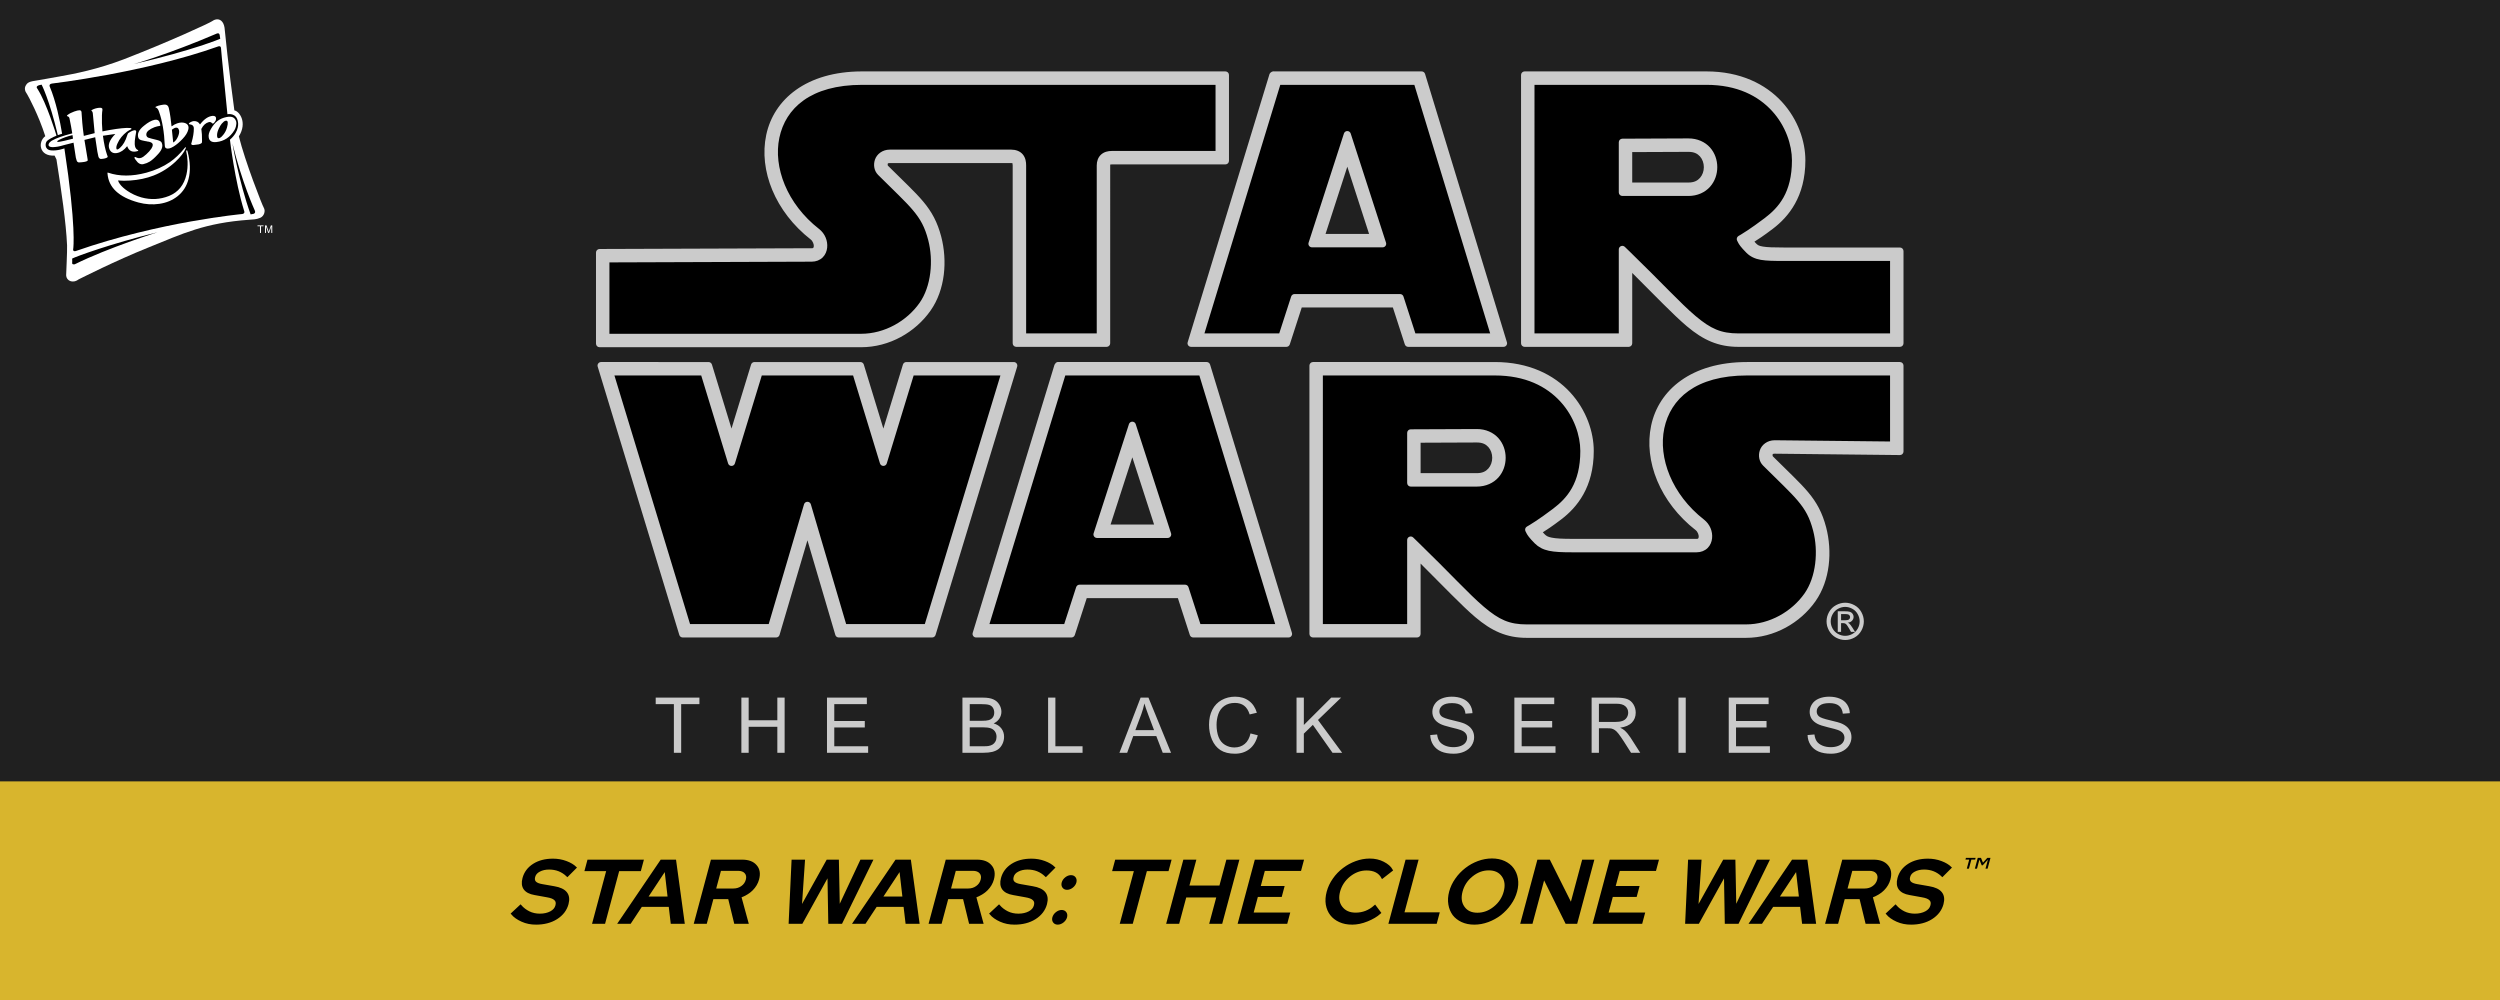 <?xml version="1.0" encoding="UTF-8" standalone="no"?>
<svg
   xmlns:dc="http://purl.org/dc/elements/1.1/"
   xmlns:cc="http://creativecommons.org/ns#"
   xmlns:rdf="http://www.w3.org/1999/02/22-rdf-syntax-ns#"
   xmlns:svg="http://www.w3.org/2000/svg"
   xmlns="http://www.w3.org/2000/svg"
   xmlns:xlink="http://www.w3.org/1999/xlink"
   xmlns:sodipodi="http://sodipodi.sourceforge.net/DTD/sodipodi-0.dtd"
   xmlns:inkscape="http://www.inkscape.org/namespaces/inkscape"
   id="svg1391"
   version="1.1"
   height="400"
   width="1000"
   sodipodi:docname="star-wars-theblackseries-color-tcw.svg"
   inkscape:version="0.92.2 (5c3e80d, 2017-08-06)">
  <sodipodi:namedview
     pagecolor="#ffffff"
     bordercolor="#666666"
     borderopacity="1"
     objecttolerance="10"
     gridtolerance="10"
     guidetolerance="10"
     inkscape:pageopacity="0"
     inkscape:pageshadow="2"
     inkscape:window-width="1920"
     inkscape:window-height="1057"
     id="namedview3207"
     showgrid="false"
     inkscape:zoom="1.0413208"
     inkscape:cx="506.00411"
     inkscape:cy="123.30071"
     inkscape:window-x="-8"
     inkscape:window-y="-8"
     inkscape:window-maximized="1"
     inkscape:current-layer="layer1" />
  <defs
     id="defs1385">
    <pattern
       patternTransform="rotate(45,-32.675,13.534)"
       id="pattern6669"
       xlink:href="#Strips1_1" />
    <pattern
       patternTransform="rotate(45)"
       patternUnits="userSpaceOnUse"
       width="5"
       height="1"
       id="Strips1_1">
      <rect
         style="fill:#000000;stroke:none"
         x="0"
         y="0"
         width="2"
         height="2"
         id="rect5946" />
    </pattern>
  </defs>
  <g
     id="layer1">
    <rect
       y="0"
       x="0"
       height="400"
       width="1000"
       id="Black"
       style="fill:#202020;stroke:none;fill-opacity:1" />
    <g
       id="g3213"
       transform="matrix(1.119,0,0,1.119,36.274,-3.404)">
      <path
         inkscape:connector-curvature="0"
         style="fill:#000000;stroke:none;stroke-width:0.748"
         d="m 275.768,30.969 c -38.403,0 -41.144,36.881 -16.878,55.815 2.926,2.283 2.75,7.396 -1.149,7.396 -6.543,0 -74.711,0.267 -74.711,0.267 v 30.312 h 92.338 c 9.351,0 17.911,-5 22.873,-12.045 4.74,-6.73 5.543,-16.483 3.472,-24.45 -2.569,-9.884 -7.147,-13.008 -18.534,-24.395 -1.335,-1.335 -1.001,-4.941 2.471,-4.941 h 43.398 c 2.27,0 2.937,1.265 2.937,3.238 V 124.626 h 30.046 V 62.166 c 0,-1.869 0.996,-2.76 3.001,-2.76 h 39.462 V 30.969 Z m 147.684,0 -28.574,93.657 h 31.724 l 4.554,-14.071 h 36.075 l 4.554,14.071 h 31.722 L 474.934,30.969 Z m 90.25,0 v 93.657 h 34.936 V 94.864 c 22.28,21.589 26.919,29.762 40.398,29.762 h 56.573 V 93.919 h -40.318 c -7.365,0 -9.745,-0.223 -11.715,-2.192 -1.97,-1.97 -2.404,-2.804 -2.404,-2.804 0,0 3.405,-2.003 8.68,-6.009 5.275,-4.006 10.682,-10.281 10.682,-22.566 0,-12.285 -9.748,-29.378 -32.983,-29.378 z m -64.508,23.859 11.078,34.229 h -22.156 z m 121.917,0.095 c 10.575,-0.044 10.575,15.769 0,15.769 H 548.638 V 55.018 Z m -387.13,79.934 28.489,93.657 h 31.705 l 12.039,-40.833 12.038,40.833 h 31.705 l 28.49,-93.657 h -36.043 l -9.048,29.596 -9.048,-29.596 h -36.19 l -9.048,29.596 -9.048,-29.596 z m 162.624,0 -28.574,93.657 h 31.724 l 4.554,-14.071 h 36.075 l 4.554,14.071 h 31.722 l -28.574,-93.657 z m 91.452,0 v 93.657 h 34.936 v -29.762 c 22.28,21.589 26.919,29.928 40.398,29.897 h 78.303 c 9.351,0 17.911,-5.001 22.873,-12.046 4.74,-6.73 5.544,-16.483 3.473,-24.451 -2.569,-9.884 -7.149,-13.008 -18.535,-24.395 -1.335,-1.335 -1.001,-4.941 2.471,-4.941 l 43.634,0.478 v -28.436 h -53.516 c -38.403,0 -41.144,36.88 -16.878,55.815 2.926,2.283 2.75,7.396 -1.149,7.396 h -44.42 c -7.365,0 -9.745,-0.484 -11.715,-2.454 -1.97,-1.97 -2.404,-2.804 -2.404,-2.804 0,0 3.405,-2.003 8.68,-6.009 5.275,-4.006 10.682,-10.281 10.682,-22.566 0,-12.285 -9.748,-29.378 -32.983,-29.378 z m -65.71,23.859 11.078,34.229 h -22.156 z m 123.119,0.095 c 10.575,-0.044 10.575,15.769 0,15.769 H 472.992 V 158.906 Z"
         id="SW-BG" />
      <path
         inkscape:connector-curvature="0"
         style="fill:#cbcbcb;stroke:none;stroke-width:0.748"
         d="m 275.766,28.567 c -19.98,0 -31.602,10.031 -34.285,22.71 -2.68,12.662 3.168,27.439 15.931,37.398 0.731,0.57 1.143,1.781 1.076,2.412 -0.036,0.342 -0.148,0.496 -0.204,0.552 -0.102,0.102 -0.054,0.138 -0.541,0.138 l -75.851,0.271 c -0.701,0.004 -1.266,0.574 -1.264,1.275 v 32.568 c 0.001,0.701 0.569,1.268 1.27,1.27 h 93.471 c 10.205,0 19.433,-5.396 24.835,-13.066 5.29,-7.511 6.064,-17.866 3.836,-26.436 -1.358,-5.224 -3.389,-8.933 -6.447,-12.575 -3.053,-3.636 -7.056,-7.26 -12.713,-12.917 0.21,0.21 0.049,0.061 0.017,-0.105 -0.033,-0.166 -0.017,-0.362 0,-0.414 0.07,-0.212 0.082,-0.206 0.094,-0.215 0.012,-0.009 0.154,-0.105 0.662,-0.105 h 43.393 c 0.311,0 0.403,0.032 0.453,0.044 -0.073,-0.081 0.083,0.151 0.083,0.795 v 63.591 c 0.002,0.703 0.572,1.271 1.275,1.27 h 32.303 c 0.703,0.001 1.274,-0.567 1.275,-1.27 V 62.168 c 0,-0.546 0.003,-0.342 -0.033,-0.309 -0.115,0.105 -0.02,-0.05 0.629,-0.05 h 40.595 c 0.703,-0.001 1.271,-0.572 1.27,-1.275 V 29.837 c -0.001,-0.701 -0.569,-1.268 -1.27,-1.27 z m 147.479,0 c -0.311,0 -0.474,-0.086 -1.005,0.116 -0.265,0.101 -0.592,0.38 -0.729,0.602 -0.137,0.222 -0.158,0.343 -0.182,0.414 -0.003,0.011 -0.008,0.022 -0.011,0.033 l -29.185,95.652 c -0.251,0.819 0.363,1.648 1.22,1.645 h 34.07 c 0.552,-7.4e-4 1.04,-0.358 1.209,-0.883 l 4.272,-13.187 h 32.579 l 4.267,13.187 c 0.169,0.525 0.657,0.882 1.209,0.883 h 34.075 c 0.855,-7.4e-4 1.465,-0.828 1.214,-1.645 L 476.988,29.467 c -0.164,-0.536 -0.659,-0.901 -1.22,-0.9 z m 89.326,0 c -0.701,0.001 -1.268,0.569 -1.27,1.27 v 1.132 94.79 c 10e-4,0.701 0.569,1.268 1.27,1.27 h 37.2 c 0.701,-0.002 1.268,-0.569 1.27,-1.27 v -25.155 c 8.228,8.164 14.642,14.941 19.547,19.072 5.863,4.939 11.21,7.353 18.448,7.353 h 57.707 c 0.701,-0.002 1.268,-0.569 1.27,-1.27 V 92.788 c -10e-4,-0.701 -0.569,-1.268 -1.27,-1.27 h -41.45 c -3.656,0 -6.035,-0.079 -7.474,-0.326 -1.477,-0.253 -1.838,-0.458 -2.545,-1.165 -0.288,-0.288 -0.353,-0.391 -0.546,-0.602 1.341,-0.853 3.081,-1.941 6.58,-4.598 5.62,-4.268 11.631,-11.482 11.631,-24.481 0,-6.775 -2.637,-14.639 -8.413,-20.921 -5.781,-6.287 -14.762,-10.858 -26.971,-10.858 z m -236.805,4.802 h 126.327 v 23.631 h -37.062 c -1.359,0 -2.778,0.312 -3.87,1.308 -1.113,1.017 -1.535,2.472 -1.535,3.859 V 122.226 H 334.389 V 62.168 c 0,-1.242 -0.188,-2.671 -1.143,-3.864 -0.999,-1.248 -2.583,-1.777 -4.201,-1.777 h -43.393 c -2.638,-3e-6 -4.664,1.618 -5.321,3.621 -0.609,1.856 -0.29,3.983 1.148,5.421 5.729,5.729 9.71,9.367 12.431,12.608 2.727,3.247 4.262,6.021 5.476,10.692 1.911,7.352 1.07,16.529 -3.108,22.461 -4.52,6.417 -12.418,11.029 -20.91,11.029 H 185.43 V 96.839 c 4.059,-0.016 66.042,-0.259 72.313,-0.259 1.522,0 2.928,-0.54 3.925,-1.529 0.977,-0.97 1.465,-2.231 1.595,-3.461 C 263.52,89.161 262.52,86.566 260.37,84.888 248.869,75.914 243.955,62.78 246.178,52.276 248.405,41.754 257.324,33.37 275.766,33.37 Z m 149.467,0 h 47.925 l 27.104,88.856 h -26.728 l -4.267,-13.193 c -0.171,-0.525 -0.662,-0.88 -1.214,-0.878 H 430.333 c -0.55,1.6e-4 -1.038,0.354 -1.209,0.878 l -4.267,13.193 h -26.734 z m 90.871,0 h 61.449 c 11.031,0 18.525,3.969 23.433,9.307 4.903,5.332 7.148,12.166 7.148,17.67 0,11.59 -4.782,16.892 -9.737,20.656 -5.185,3.938 -8.44,5.851 -8.44,5.851 l -0.927,0.541 c -0.584,0.342 -0.798,1.083 -0.486,1.684 l 0.497,0.955 c 0.006,0.007 0.011,0.015 0.017,0.022 0,0 0.245,0.447 0.684,1.01 0.428,0.548 1.094,1.315 2.136,2.357 1.319,1.319 3.026,2.146 5.128,2.506 2.07,0.355 4.581,0.392 8.286,0.392 h 37.917 v 25.906 h -54.174 c -6.268,0 -9.939,-1.662 -15.351,-6.221 -5.402,-4.55 -12.183,-12.022 -23.372,-22.864 0,-0.002 0,-0.004 0,-0.006 L 548.391,91.28 c -0.806,-0.774 -2.147,-0.207 -2.153,0.911 v 30.035 h -30.134 z m -66.964,16.516 c -0.53,0.023 -0.99,0.373 -1.154,0.878 l -12.635,39.032 c -0.264,0.82 0.347,1.66 1.209,1.662 h 25.265 c 0.862,-0.002 1.473,-0.841 1.209,-1.662 l -12.63,-39.032 c -0.176,-0.543 -0.693,-0.902 -1.264,-0.878 z m 121.96,2.633 -23.598,0.099 c -0.701,0.004 -1.266,0.574 -1.264,1.275 v 17.929 c 0.002,0.701 0.569,1.268 1.27,1.27 h 23.604 c 3.254,0 5.966,-1.286 7.739,-3.273 1.761,-1.974 2.594,-4.519 2.594,-7.027 0,-2.508 -0.831,-5.058 -2.594,-7.027 -1.776,-1.983 -4.496,-3.259 -7.75,-3.246 z m 0.023,4.808 c 2.059,-0.009 3.254,0.65 4.146,1.645 0.875,0.977 1.375,2.385 1.375,3.82 0,1.435 -0.497,2.847 -1.375,3.831 -0.894,1.002 -2.097,1.667 -4.157,1.667 H 551.04 V 57.41 Z m -121.927,5.299 7.778,24.029 h -15.556 z M 182.455,132.455 c -0.854,-0.001 -1.467,0.822 -1.22,1.639 l 0.447,1.463 28.732,94.459 c 0.163,0.534 0.656,0.899 1.214,0.9 h 33.391 c 0.564,1.5e-4 1.06,-0.37 1.22,-0.911 l 9.975,-33.827 9.969,33.827 c 0.16,0.54 0.656,0.911 1.22,0.911 h 33.391 c 0.558,-7.5e-4 1.051,-0.366 1.214,-0.9 l 29.179,-95.922 c 0.246,-0.815 -0.363,-1.637 -1.214,-1.639 h -38.409 c -0.558,7.5e-4 -1.051,0.366 -1.214,0.9 l -6.994,22.886 -6.994,-22.886 c -0.164,-0.536 -0.659,-0.901 -1.22,-0.9 h -37.862 c -0.558,7.5e-4 -1.051,0.366 -1.214,0.9 l -6.999,22.881 -6.994,-22.881 c -0.163,-0.534 -0.656,-0.899 -1.214,-0.9 z m 163.526,0 c -0.121,0 -0.452,-0.113 -0.977,0.293 -0.159,0.123 -0.086,0.149 -0.16,0.254 -0.168,0.152 -0.291,0.347 -0.359,0.563 l -0.006,0.022 -29.19,95.685 c -0.251,0.817 0.36,1.644 1.214,1.645 h 34.075 c 0.55,-1.9e-4 1.038,-0.354 1.209,-0.878 l 4.267,-13.193 h 32.579 l 4.273,13.193 c 0.171,0.523 0.658,0.877 1.209,0.878 h 34.07 c 0.855,-7.5e-4 1.465,-0.828 1.214,-1.645 l -29.262,-95.917 c -0.163,-0.534 -0.656,-0.899 -1.214,-0.9 z m 90.943,0 c -0.701,0.001 -1.268,0.569 -1.27,1.27 v 1.132 94.79 c 0.001,0.701 0.569,1.268 1.27,1.27 h 37.2 c 0.701,-10e-4 1.268,-0.569 1.27,-1.27 V 204.502 c 8.225,8.17 14.64,14.977 19.541,19.138 5.858,4.973 11.209,7.423 18.454,7.408 h 78.302 c 10.205,0 19.439,-5.391 24.84,-13.06 5.29,-7.511 6.058,-17.872 3.831,-26.441 -1.358,-5.224 -3.388,-8.933 -6.447,-12.575 -3.054,-3.636 -7.056,-7.255 -12.713,-12.911 0.21,0.21 0.049,0.056 0.017,-0.11 -0.033,-0.166 -0.017,-0.362 0,-0.414 0.07,-0.212 0.087,-0.206 0.1,-0.215 0.011,-0.009 0.158,-0.102 0.646,-0.105 l 44.762,0.491 c 0.707,0.008 1.285,-0.562 1.286,-1.27 v -30.714 c -10e-4,-0.701 -0.569,-1.268 -1.27,-1.27 h -54.649 c -19.98,0 -31.607,10.031 -34.291,22.71 -2.68,12.662 3.173,27.445 15.936,37.404 0.731,0.57 1.138,1.776 1.071,2.407 -0.036,0.342 -0.143,0.496 -0.199,0.552 -0.102,0.102 -0.059,0.138 -0.546,0.138 h -44.42 c -3.628,0 -5.967,-0.139 -7.391,-0.436 -1.459,-0.304 -1.883,-0.575 -2.622,-1.314 -0.288,-0.288 -0.353,-0.391 -0.546,-0.602 1.341,-0.853 3.078,-1.942 6.574,-4.598 5.62,-4.268 11.631,-11.482 11.631,-24.481 0,-6.775 -2.637,-14.639 -8.413,-20.921 -5.781,-6.287 -14.762,-10.858 -26.971,-10.858 z m -249.705,4.802 h 31.023 l 9.61,31.437 c 0.365,1.204 2.069,1.204 2.434,0 l 9.61,-31.437 h 32.635 l 9.61,31.437 c 0.371,1.192 2.058,1.192 2.429,0 l 9.61,-31.437 h 31.023 l -27.026,88.856 h -28.13 l -12.613,-42.791 c -0.359,-1.216 -2.081,-1.216 -2.44,0 l -12.619,42.791 h -28.125 z m 161.164,0 h 47.925 l 27.109,88.856 h -26.734 l -4.267,-13.193 c -0.171,-0.523 -0.658,-0.878 -1.209,-0.878 h -37.719 c -0.552,-0.002 -1.043,0.352 -1.214,0.878 l -4.267,13.193 h -26.728 z m 92.075,0 h 61.449 c 11.031,0 18.525,3.969 23.433,9.307 4.903,5.332 7.148,12.166 7.148,17.67 0,11.59 -4.776,16.892 -9.732,20.656 -5.185,3.938 -8.446,5.851 -8.446,5.851 l -0.927,0.541 c -0.584,0.342 -0.798,1.083 -0.486,1.684 l 0.497,0.955 c 0.006,0.007 0.011,0.015 0.017,0.022 0,0 0.245,0.447 0.684,1.01 0.428,0.548 1.094,1.315 2.136,2.357 1.278,1.278 2.932,2.181 5.045,2.622 2.085,0.435 4.635,0.541 8.368,0.541 h 44.42 c 1.522,0 2.934,-0.546 3.93,-1.535 0.977,-0.97 1.465,-2.231 1.595,-3.461 0.257,-2.429 -0.748,-5.024 -2.898,-6.701 -11.501,-8.974 -16.41,-22.109 -14.187,-32.613 2.227,-10.522 11.146,-18.906 29.588,-18.906 h 51.116 v 23.604 l -41.213,-0.447 c -0.006,-4e-5 -0.011,-4e-5 -0.017,0 h -0.006 c -2.638,0 -4.664,1.618 -5.321,3.621 -0.609,1.856 -0.284,3.983 1.154,5.421 5.729,5.729 9.709,9.367 12.431,12.608 2.728,3.247 4.262,6.021 5.476,10.692 1.911,7.352 1.065,16.528 -3.113,22.461 -4.52,6.417 -12.418,11.029 -20.91,11.029 H 513.388 c -0.002,0 -0.003,0 -0.006,0 -6.258,0.015 -9.92,-1.673 -15.335,-6.271 -5.405,-4.589 -12.192,-12.103 -23.383,-22.947 l -1.921,-1.86 c -0.808,-0.776 -2.152,-0.204 -2.153,0.916 v 30.029 h -30.134 z m -68.167,16.516 c -0.53,0.024 -0.99,0.373 -1.154,0.878 l -1.076,3.329 -11.553,35.704 c -0.264,0.82 0.347,1.66 1.209,1.662 h 25.265 c 0.862,-0.001 1.473,-0.841 1.209,-1.662 l -12.635,-39.032 c -0.176,-0.543 -0.693,-0.902 -1.264,-0.878 z m 123.164,2.633 -23.598,0.099 c -0.701,0.004 -1.266,0.574 -1.264,1.275 v 17.929 c 10e-4,0.701 0.569,1.268 1.27,1.27 h 23.604 c 3.254,0 5.972,-1.281 7.745,-3.268 1.761,-1.974 2.589,-4.524 2.589,-7.033 0,-2.508 -0.831,-5.058 -2.594,-7.027 -1.775,-1.983 -4.496,-3.259 -7.75,-3.246 z m 0.023,4.808 c 2.059,-0.009 3.254,0.65 4.146,1.645 0.875,0.977 1.375,2.385 1.375,3.82 0,1.435 -0.497,2.847 -1.375,3.831 -0.894,1.002 -2.097,1.667 -4.157,1.667 h -20.071 v -10.88 z m -123.13,5.299 7.778,24.029 h -15.556 z"
         id="SW-Stroke" />
      <path
         inkscape:connector-curvature="0"
         id="Registred"
         style="fill:#cbcbcb;stroke:none;stroke-width:0.748"
         d="m 627.176,218.495 c 1.118,0 2.21,0.288 3.276,0.865 1.066,0.571 1.896,1.392 2.49,2.464 0.595,1.065 0.892,2.178 0.892,3.338 0,1.148 -0.294,2.252 -0.883,3.311 -0.583,1.06 -1.404,1.884 -2.464,2.472 -1.054,0.583 -2.157,0.874 -3.311,0.874 -1.154,0 -2.261,-0.291 -3.32,-0.874 -1.054,-0.589 -1.875,-1.413 -2.464,-2.472 -0.589,-1.06 -0.883,-2.163 -0.883,-3.311 0,-1.16 0.297,-2.272 0.892,-3.338 0.6,-1.071 1.433,-1.893 2.499,-2.464 1.066,-0.577 2.157,-0.865 3.276,-0.865 z m -3.1e-4,1.488 c -0.871,0 -1.721,0.225 -2.548,0.674 -0.822,0.444 -1.466,1.082 -1.932,1.915 -0.466,0.827 -0.699,1.69 -0.699,2.589 0,0.893 0.228,1.751 0.682,2.573 0.46,0.816 1.101,1.455 1.923,1.915 0.822,0.455 1.68,0.682 2.573,0.682 0.893,0 1.751,-0.227 2.573,-0.682 0.822,-0.46 1.46,-1.099 1.915,-1.915 0.455,-0.822 0.682,-1.68 0.682,-2.573 0,-0.899 -0.233,-1.762 -0.699,-2.589 -0.46,-0.833 -1.104,-1.471 -1.932,-1.915 -0.827,-0.449 -1.674,-0.674 -2.54,-0.674 z m -2.664,8.917 v -7.347 h 2.525 c 0.863,0 1.487,0.069 1.873,0.208 0.386,0.133 0.694,0.368 0.923,0.706 0.229,0.338 0.344,0.697 0.344,1.077 0,0.537 -0.193,1.004 -0.579,1.403 -0.38,0.398 -0.887,0.621 -1.52,0.67 0.259,0.109 0.467,0.238 0.624,0.389 0.296,0.29 0.657,0.775 1.086,1.457 l 0.896,1.439 h -1.448 l -0.651,-1.158 c -0.513,-0.911 -0.926,-1.481 -1.24,-1.71 -0.217,-0.169 -0.534,-0.253 -0.95,-0.253 h -0.697 v 3.122 z m 1.185,-4.135 h 1.439 c 0.688,0 1.155,-0.103 1.403,-0.308 0.253,-0.205 0.38,-0.477 0.38,-0.814 0,-0.217 -0.06,-0.41 -0.181,-0.579 -0.121,-0.175 -0.29,-0.305 -0.507,-0.389 -0.211,-0.084 -0.606,-0.127 -1.185,-0.127 h -1.348 z" />
      <path
         inkscape:connector-curvature="0"
         style="fill:#cbcbcb;stroke:none;stroke-width:0.748"
         d="m 409.073,252.079 c -1.739,0 -3.335,0.398 -4.787,1.196 -1.443,0.789 -2.56,1.95 -3.349,3.483 -0.78,1.524 -1.17,3.313 -1.17,5.366 0,1.883 0.345,3.645 1.035,5.285 0.699,1.641 1.712,2.897 3.039,3.766 1.336,0.861 3.067,1.291 5.192,1.291 2.053,0 3.787,-0.562 5.204,-1.682 1.425,-1.13 2.412,-2.766 2.959,-4.909 l -2.608,-0.659 c -0.359,1.659 -1.045,2.909 -2.058,3.752 -1.013,0.843 -2.251,1.265 -3.712,1.265 -1.201,0 -2.318,-0.309 -3.349,-0.927 -1.031,-0.619 -1.792,-1.552 -2.286,-2.798 -0.484,-1.255 -0.726,-2.721 -0.726,-4.397 0,-1.3 0.205,-2.559 0.618,-3.778 0.412,-1.228 1.125,-2.206 2.138,-2.933 1.022,-0.726 2.291,-1.089 3.806,-1.089 1.318,0 2.412,0.328 3.282,0.983 0.87,0.654 1.533,1.698 1.991,3.133 l 2.569,-0.605 c -0.529,-1.82 -1.467,-3.233 -2.811,-4.237 -1.345,-1.004 -3.003,-1.506 -4.976,-1.506 z m 77.461,0 c -1.327,0 -2.533,0.224 -3.618,0.672 -1.085,0.448 -1.909,1.108 -2.474,1.977 -0.565,0.861 -0.847,1.788 -0.847,2.784 0,0.905 0.228,1.726 0.685,2.461 0.466,0.726 1.17,1.335 2.112,1.828 0.726,0.386 1.995,0.799 3.806,1.238 1.811,0.43 2.98,0.747 3.509,0.954 0.825,0.314 1.417,0.704 1.776,1.17 0.359,0.457 0.537,0.995 0.537,1.614 0,0.61 -0.187,1.176 -0.564,1.696 -0.368,0.511 -0.933,0.913 -1.696,1.209 -0.762,0.296 -1.641,0.444 -2.636,0.444 -1.121,0 -2.128,-0.193 -3.025,-0.578 -0.897,-0.394 -1.56,-0.904 -1.991,-1.532 -0.421,-0.637 -0.691,-1.448 -0.808,-2.435 l -2.461,0.215 c 0.036,1.318 0.395,2.501 1.076,3.55 0.69,1.04 1.636,1.82 2.838,2.34 1.21,0.52 2.707,0.781 4.491,0.781 1.408,0 2.672,-0.256 3.793,-0.767 1.13,-0.52 1.995,-1.242 2.595,-2.166 0.601,-0.932 0.901,-1.923 0.901,-2.972 0,-1.058 -0.272,-1.99 -0.819,-2.797 -0.547,-0.816 -1.395,-1.488 -2.543,-2.017 -0.789,-0.359 -2.246,-0.776 -4.371,-1.252 -2.116,-0.484 -3.424,-0.955 -3.926,-1.412 -0.511,-0.457 -0.767,-1.04 -0.767,-1.748 0,-0.816 0.358,-1.51 1.075,-2.084 0.726,-0.583 1.879,-0.875 3.457,-0.875 1.515,0 2.658,0.319 3.429,0.955 0.78,0.637 1.237,1.578 1.371,2.824 l 2.502,-0.188 c -0.045,-1.157 -0.368,-2.192 -0.968,-3.106 -0.601,-0.914 -1.461,-1.605 -2.582,-2.071 -1.112,-0.475 -2.399,-0.713 -3.86,-0.713 z m 134.878,0 c -1.327,0 -2.533,0.224 -3.617,0.672 -1.085,0.448 -1.909,1.108 -2.474,1.977 -0.565,0.861 -0.847,1.788 -0.847,2.784 0,0.905 0.228,1.726 0.685,2.461 0.466,0.726 1.17,1.335 2.112,1.828 0.726,0.386 1.995,0.799 3.806,1.238 1.811,0.43 2.98,0.747 3.509,0.954 0.825,0.314 1.417,0.704 1.776,1.17 0.359,0.457 0.537,0.995 0.537,1.614 2e-5,0.61 -0.189,1.176 -0.565,1.696 -0.368,0.511 -0.932,0.913 -1.694,1.209 -0.762,0.296 -1.641,0.444 -2.636,0.444 -1.121,0 -2.129,-0.193 -3.026,-0.578 -0.897,-0.394 -1.559,-0.904 -1.989,-1.532 -0.421,-0.637 -0.691,-1.448 -0.808,-2.435 l -2.461,0.215 c 0.036,1.318 0.395,2.501 1.076,3.55 0.69,1.04 1.636,1.82 2.838,2.34 1.21,0.52 2.707,0.781 4.491,0.781 1.408,0 2.672,-0.256 3.793,-0.767 1.13,-0.52 1.994,-1.242 2.595,-2.166 0.601,-0.932 0.901,-1.923 0.901,-2.972 0,-1.058 -0.274,-1.99 -0.821,-2.797 -0.547,-0.816 -1.394,-1.488 -2.541,-2.017 -0.789,-0.359 -2.246,-0.776 -4.371,-1.252 -2.116,-0.484 -3.425,-0.955 -3.927,-1.412 -0.511,-0.457 -0.765,-1.04 -0.765,-1.748 0,-0.816 0.358,-1.51 1.075,-2.084 0.726,-0.583 1.879,-0.875 3.457,-0.875 1.515,0 2.658,0.319 3.429,0.955 0.78,0.637 1.237,1.578 1.371,2.824 l 2.502,-0.188 c -0.045,-1.157 -0.368,-2.192 -0.968,-3.106 -0.601,-0.914 -1.461,-1.605 -2.582,-2.071 -1.112,-0.475 -2.399,-0.713 -3.86,-0.713 z m -419.437,0.336 v 2.326 h 6.496 v 17.388 h 2.608 v -17.388 h 6.522 v -2.326 z m 30.621,0 v 19.714 h 2.608 v -9.293 h 10.248 v 9.293 h 2.608 v -19.714 h -2.608 v 8.095 h -10.248 v -8.095 z m 30.605,0 v 19.714 h 14.711 v -2.326 h -12.103 v -6.711 h 10.906 v -2.312 h -10.906 v -6.039 h 11.645 v -2.326 z m 48.416,0 v 19.714 h 7.518 c 1.255,0 2.313,-0.108 3.174,-0.323 0.87,-0.224 1.591,-0.551 2.164,-0.981 0.574,-0.43 1.054,-1.04 1.44,-1.828 0.394,-0.798 0.591,-1.659 0.591,-2.582 0,-1.148 -0.323,-2.142 -0.968,-2.985 -0.637,-0.843 -1.552,-1.439 -2.744,-1.789 0.923,-0.457 1.614,-1.058 2.071,-1.802 0.457,-0.744 0.686,-1.538 0.686,-2.381 0,-0.905 -0.26,-1.77 -0.78,-2.595 -0.511,-0.834 -1.224,-1.449 -2.138,-1.843 -0.905,-0.403 -2.111,-0.605 -3.617,-0.605 z m 30.621,0 v 19.714 h 12.319 v -2.326 h -9.71 v -17.388 z m 33.069,0 -7.572,19.714 h 2.77 l 2.166,-5.97 h 8.244 l 2.299,5.97 h 2.972 l -8.069,-19.714 z m 55.737,0 v 19.714 h 2.61 v -6.83 l 3.228,-3.147 7.019,9.978 h 3.444 l -8.634,-11.726 8.27,-7.989 h -3.537 l -9.789,9.776 v -9.776 z m 77.866,0 v 19.714 h 14.711 v -2.326 h -12.103 v -6.711 h 10.906 v -2.312 h -10.906 v -6.039 h 11.645 v -2.326 z m 27.615,0 v 19.714 h 2.61 v -8.754 h 3.025 c 0.672,0 1.157,0.031 1.453,0.093 0.403,0.099 0.797,0.273 1.183,0.524 0.394,0.251 0.839,0.691 1.332,1.319 0.493,0.628 1.12,1.533 1.882,2.716 l 2.608,4.101 h 3.282 l -3.429,-5.366 c -0.681,-1.049 -1.402,-1.922 -2.164,-2.621 -0.359,-0.323 -0.884,-0.651 -1.574,-0.983 1.892,-0.26 3.29,-0.869 4.196,-1.828 0.905,-0.959 1.358,-2.139 1.358,-3.537 0,-1.085 -0.272,-2.075 -0.819,-2.972 -0.547,-0.897 -1.278,-1.52 -2.192,-1.869 -0.914,-0.359 -2.25,-0.537 -4.007,-0.537 z m 31.036,0 v 19.714 h 2.608 v -19.714 z m 17.976,0 v 19.714 h 14.712 v -2.326 h -12.104 v -6.711 h 10.906 v -2.312 h -10.906 v -6.039 h 11.647 v -2.326 z m -208.887,2.071 c 0.305,1.067 0.772,2.429 1.399,4.088 l 2.058,5.461 h -6.683 l 2.164,-5.783 c 0.457,-1.246 0.811,-2.501 1.062,-3.765 z m 162.484,0.108 h 6.239 c 1.461,0 2.529,0.3 3.201,0.901 0.681,0.601 1.022,1.366 1.022,2.299 0,0.637 -0.176,1.229 -0.526,1.776 -0.35,0.538 -0.86,0.932 -1.532,1.183 -0.672,0.242 -1.606,0.364 -2.798,0.364 h -5.607 z m -224.908,0.148 h 3.94 c 1.417,0 2.416,0.094 2.998,0.282 0.583,0.179 1.031,0.52 1.345,1.022 0.314,0.493 0.47,1.067 0.47,1.722 0,0.69 -0.17,1.265 -0.511,1.722 -0.332,0.457 -0.829,0.784 -1.493,0.981 -0.502,0.152 -1.331,0.228 -2.487,0.228 h -4.263 z m 0,8.284 h 4.558 c 1.255,0 2.215,0.113 2.879,0.337 0.672,0.215 1.196,0.595 1.573,1.142 0.377,0.538 0.565,1.175 0.565,1.91 0,0.628 -0.13,1.184 -0.39,1.668 -0.26,0.475 -0.593,0.838 -0.996,1.089 -0.403,0.251 -0.905,0.43 -1.506,0.537 -0.341,0.063 -0.932,0.093 -1.774,0.093 h -4.909 z"
         id="TBS-TXT" />
    </g>
    <rect
       style="opacity:1;fill:#d8b52d;fill-opacity:1;stroke:none;stroke-width:4.411;stroke-linecap:round;stroke-linejoin:round;stroke-miterlimit:4;stroke-dasharray:none;stroke-opacity:1;paint-order:stroke fill markers"
       id="rect2579"
       width="87.447"
       height="1000"
       x="312.553"
       y="-1000"
       transform="rotate(90)" />
    <g
       id="Hasbro-Logo">
      <path
         style="clip-rule:evenodd;fill:#ffffff;fill-opacity:1;fill-rule:evenodd;stroke-width:0.108"
         d="m 86.948,7.73 c -0.682,-0.01 -1.401,0.246 -2.065,0.727 -1.05,0.761 -17.623,8.403 -35.073,15.145 -10.649,4.114 -20.179,5.964 -25.69,6.924 -3.504,0.594 -7.973,1.474 -10.405,1.832 -2.433,0.358 -2.97,1.021 -3.458,1.933 -0.527,0.985 -0.344,2.194 0.567,3.355 0.619,1.016 4.63,8.476 7.289,16.827 -3.048,2.229 -2.545,8.168 3.717,7.757 l 0.754,1.545 c 2,12.675 3.837,25.277 4.245,34.384 0.097,2.16 -0.383,11.555 -0.369,11.961 0.073,2.117 2.54,3.477 5.014,1.621 1.379,-0.658 14.333,-7.289 27.975,-12.78 13.642,-5.491 22.341,-9.803 40.43,-11.072 1.328,-0.093 2.622,-0.085 4.206,-0.753 1.585,-0.668 2.174,-2.769 1.463,-3.953 C 104.838,81.998 97.995,64.488 95.546,54.542 99.02,49.001 95.803,44.534 93.747,44.153 91.41,27.335 89.923,12.111 89.923,12.111 89.77,9.063 88.449,7.752 86.948,7.73 Z"
         id="border" />
      <path
         style="clip-rule:evenodd;fill:#000000;fill-opacity:1;fill-rule:evenodd;stroke-width:0.108"
         d="m 87.183,13.32 c -0.301,-0.004 -0.581,0.148 -0.581,0.148 C 67.642,21.612 53.533,25.63 53.533,25.63 77.717,19.977 88.095,15.505 88.095,15.505 l -0.21,-1.397 c -0.081,-0.623 -0.402,-0.783 -0.702,-0.787 z m 0.573,5.168 C 87.443,18.471 87.133,18.621 87.133,18.621 57.993,29.012 20.804,33.422 20.804,33.422 c -1.317,0.198 -0.947,1.109 -0.947,1.11 2.507,5.952 4.162,13.854 4.985,18.955 -0.563,0.161 -1.141,0.358 -1.708,0.574 -3.378,-14.245 -6.485,-20.19 -6.485,-20.19 -2.551,0.381 -2.025,1.217 -1.651,1.687 3.681,5.726 7.432,18.13 7.607,18.711 -1.694,0.692 -3.208,1.531 -3.787,2.113 -0.83,0.832 -1.082,3.485 1.556,3.766 2.638,0.282 5.379,-0.8 5.379,-0.8 4.807,31.469 3.559,39.985 3.559,39.985 -0.394,1.644 1.085,1.056 1.085,1.056 C 63.896,88.668 96.896,85.609 96.896,85.609 c 1.346,-0.235 0.725,-1.382 0.725,-1.382 -3.724,-11.965 -5.647,-28.354 -5.647,-28.354 4.007,-3.446 3.226,-6.98 3.226,-6.98 C 94.687,44.886 90.969,45.686 90.969,45.686 90.417,39.822 88.456,20.715 88.409,19.363 88.39,18.692 88.071,18.506 87.757,18.489 Z m 5.217,38.866 c 0,0 2.578,15.418 7.28,28.401 l 1.124,-0.217 c 0,0 1.173,-0.204 0.431,-1.603 0,-2.16e-4 -5.033,-10.955 -8.835,-26.582 z m -29.928,35.538 c -18.922,4.618 -32.724,9.766 -34.175,10.532 0.05,0.834 0,1.549 0,1.549 -0.186,1.083 1.048,0.733 1.048,0.733 13.388,-6.644 33.127,-12.815 33.127,-12.815 z"
         id="color" />
      <path
         style="font-style:normal;font-variant:normal;font-weight:normal;font-stretch:normal;font-size:medium;line-height:125%;font-family:Arial;-inkscape-font-specification:Arial;text-align:start;letter-spacing:0px;word-spacing:0px;writing-mode:lr-tb;text-anchor:start;fill:#ffffff;fill-opacity:1;stroke:none;stroke-width:0.106px;stroke-linecap:butt;stroke-linejoin:miter;stroke-opacity:1"
         d="m 102.998,90.153 v 0.357 h 0.998 v 2.672 h 0.4 v -2.672 h 1.002 v -0.357 z m 3.012,0 v 3.029 h 0.385 v -2.578 l 0.877,2.578 h 0.361 l 0.879,-2.535 v 2.535 h 0.387 v -3.029 h -0.539 l -0.725,2.107 c -0.073,0.213 -0.128,0.374 -0.162,0.484 -0.03,-0.099 -0.079,-0.248 -0.145,-0.447 l -0.717,-2.145 z"
         id="tm" />
      <path
         style="clip-rule:evenodd;fill:#ffffff;fill-opacity:1;fill-rule:evenodd;stroke-width:0.138"
         d="m 66.083,41.833 c -0.202,-0.019 -0.425,-0.012 -0.667,0.023 -1.534,0.209 -2.595,0.524 -3.209,0.908 -0.13,0.093 -0.093,0.197 0.142,0.256 0.554,0.175 0.967,0.732 1.262,1.664 1.31,3.664 2.075,8.165 2.3,13.458 0.012,0.593 0.179,0.988 0.474,1.116 0.684,0.406 1.709,0.174 3.078,-0.674 1.168,-0.721 2.349,-1.722 3.587,-3.048 1.238,-1.291 1.982,-2.536 2.253,-3.676 0.343,-1.337 -0.117,-2.233 -1.356,-2.663 -0.921,-0.302 -1.959,-0.245 -3.127,0.163 -0.72,0.245 -1.428,0.641 -2.124,1.164 l -0.094,-0.083 C 68.285,47.509 68.049,45.731 67.895,45.068 l -0.236,-1.199 c -0.082,-0.489 -0.178,-0.848 -0.296,-1.127 -0.248,-0.55 -0.673,-0.851 -1.28,-0.908 z m -26.445,1.28 c -1.097,0.116 -2.064,0.406 -2.914,0.895 -0.177,0.093 -0.237,0.176 -0.177,0.246 l 0.142,0.116 0.213,0.279 c 0.165,0.174 0.283,0.826 0.341,1.931 l 0.624,6.676 -4.342,1.106 C 33.242,52.419 33.055,50.651 32.913,49.069 l -0.271,-3.722 c 0.035,-0.838 -0.235,-1.245 -0.813,-1.245 -0.507,0 -1.216,0.175 -2.136,0.5 -1.109,0.396 -2.005,0.861 -2.713,1.42 -0.224,0.174 -0.26,0.313 -0.142,0.407 l 0.177,0.093 0.117,0.046 c 0.33,0.093 0.567,0.361 0.673,0.827 0.448,2.198 0.825,4.175 1.096,5.955 l -0.082,0.023 c -3.693,0.965 -6.25,1.833 -8.079,2.892 0,0 -1.434,0.837 -1.317,1.791 0.07,0.871 1.755,0.808 1.755,0.808 1.387,-0.085 2.354,-0.199 4.336,-0.804 l 3.895,-0.988 0.93,5.99 c 0.213,0.966 0.425,1.536 0.661,1.687 l 0.472,0.232 1.239,-0.081 c 1.592,-0.152 2.383,-0.419 2.383,-0.827 l -0.059,-0.451 -1.262,-7.654 4.307,-1.071 0.872,5.779 0.414,1.979 c 0.235,0.676 0.625,0.989 1.157,0.932 1.203,-0.094 2.006,-0.316 2.419,-0.641 0.141,-0.117 0.176,-0.267 0.094,-0.488 L 42.847,62.014 C 42.139,59.979 41.585,57.419 41.172,54.302 l 4.956,-0.72 c -2.3,2.349 -3.092,4.385 -2.337,6.106 0.271,0.64 0.684,1.104 1.239,1.36 0.531,0.234 1.134,0.293 1.806,0.153 1.475,-0.267 2.808,-1.187 4.036,-2.733 0.683,1.954 2.098,2.617 4.258,1.943 0.106,-0.023 0.166,-0.058 0.166,-0.139 0.012,-0.093 -0.047,-0.199 -0.201,-0.291 -0.731,-0.326 -1.144,-1.106 -1.203,-2.305 -0.059,-0.743 0.047,-1.767 0.259,-3.105 l 0.33,-1.838 c 0,-0.546 -0.294,-0.744 -0.884,-0.604 -0.425,0.093 -0.897,0.29 -1.393,0.558 -0.448,0.256 -0.744,0.453 -0.909,0.581 -0.13,0.163 -0.294,0.454 -0.423,0.897 -0.672,2.233 -1.642,3.873 -2.881,4.977 -0.885,0.803 -1.368,0.873 -1.451,0.199 -0.059,-0.547 0.096,-1.224 0.509,-2.061 0.754,-1.721 2.004,-3.269 3.774,-4.631 0.531,-0.383 1.063,-0.674 1.582,-0.895 0.13,-0.058 0.187,-0.128 0.187,-0.244 0,-0.14 -0.117,-0.232 -0.353,-0.291 l -1.51,-0.058 c -2.395,0.093 -5.641,0.559 -9.758,1.396 l -0.189,-3.223 c -0.059,-2.524 3.02e-4,-4.304 0.189,-5.328 0.059,-0.349 -0.012,-0.581 -0.236,-0.72 -0.189,-0.174 -0.566,-0.233 -1.096,-0.174 z m 45.423,3.234 c -1.71,0.14 -3.387,1.266 -5.015,3.372 l -0.035,0.046 -0.059,-0.046 v -0.012 c -0.532,-0.919 -1.359,-1.327 -2.467,-1.269 -0.365,0.023 -0.778,0.164 -1.239,0.409 -0.365,0.221 -0.6,0.372 -0.659,0.511 -0.106,0.174 -0.06,0.29 0.129,0.349 0.531,0.093 0.886,0.174 1.063,0.267 0.531,0.291 0.767,0.78 0.755,1.454 0.012,1.57 -0.284,3.408 -0.886,5.525 -0.342,0.732 -0.117,1.081 0.661,1.069 l 2.171,-0.277 c 0.838,-0.21 1.273,-0.478 1.309,-0.827 l 0.023,-0.639 c 0.023,-1.861 -0.082,-3.421 -0.271,-4.642 l 0.012,-0.093 c 0.756,-1.478 1.734,-2.361 2.973,-2.698 0.496,-0.128 0.944,0.023 1.358,0.465 0.141,0.116 0.236,0.163 0.295,0.116 0.331,-0.093 0.626,-0.418 0.921,-0.941 0.259,-0.337 0.355,-0.745 0.32,-1.222 -0.036,-0.64 -0.496,-0.953 -1.358,-0.918 z m 7.16,0.339 c -0.463,-0.041 -0.99,0.004 -1.58,0.126 -2.843,0.57 -4.628,1.94 -6.265,4.757 -0.8,1.375 -1.055,2.437 -0.886,3.385 0.212,1.454 1.251,2.082 3.103,1.861 3.044,-0.326 5.428,-1.896 7.139,-4.687 l 0.33,-0.641 c 0,0 0.761,-1.692 0.386,-2.971 -0.307,-1.047 -1.036,-1.449 -1.036,-1.449 -0.33,-0.215 -0.729,-0.341 -1.192,-0.382 z M 62.229,47.882 c -0.141,0.007 -0.288,0.026 -0.445,0.058 -1.227,0.268 -2.597,1.047 -4.155,2.326 -2.1,1.652 -2.854,3.281 -2.265,4.91 0.178,0.442 0.613,0.766 1.297,0.941 0.849,0.221 1.582,0.348 2.231,0.453 l -0.084,0.012 c 1.121,0.104 1.852,0.397 2.147,0.839 0.189,0.292 0.189,0.721 0,1.243 l -0.4,0.769 -0.897,1.152 c -0.755,0.825 -1.533,1.523 -2.36,2.128 -0.872,0.605 -1.734,0.721 -2.619,0.349 -0.177,-0.058 -0.294,-0.139 -0.376,-0.209 l -0.273,-0.046 c -0.153,0.023 -0.234,0.082 -0.257,0.221 -0.012,0.128 0.059,0.303 0.224,0.523 l 0.306,0.444 c 0.909,1.372 1.935,1.918 3.068,1.65 0.967,-0.222 1.792,-0.569 2.524,-1.011 0.897,-0.559 1.924,-1.453 3.068,-2.709 1.722,-1.744 2.312,-3.304 1.781,-4.642 -0.094,-0.581 -0.743,-1.001 -1.9,-1.28 -1.876,-0.442 -3.033,-0.755 -3.528,-0.93 -0.33,-0.128 -0.566,-0.36 -0.708,-0.709 -0.094,-0.256 -0.118,-0.548 -0.059,-0.839 0.142,-0.954 1.227,-1.825 3.244,-2.64 0.649,-0.244 1.406,-0.42 2.266,-0.56 l 0.082,-0.058 -0.084,-0.697 c -0.227,-1.17 -0.842,-1.735 -1.83,-1.687 z m 28.2,0.383 c 0.767,-0.011 0.884,0.872 0.388,2.663 -0.295,1.14 -0.825,2.164 -1.545,3.037 -0.519,0.64 -0.943,1.036 -1.32,1.21 -0.33,0.128 -0.568,0.151 -0.745,0.07 -0.295,-0.151 -0.411,-0.594 -0.376,-1.35 0.035,-0.779 0.295,-1.65 0.767,-2.617 0.354,-0.756 0.733,-1.361 1.098,-1.803 l 0.825,-0.815 c 0.295,-0.232 0.59,-0.372 0.909,-0.395 z m -20.037,2.793 c 0.441,-0.049 0.776,0.122 1.006,0.511 0.413,0.676 0.367,1.629 -0.117,2.851 -0.496,1.221 -1.146,2.093 -1.995,2.593 l -0.531,-5.142 c 0.649,-0.494 1.196,-0.764 1.636,-0.813 z m -41.395,2.965 0.201,1.443 c -2.772,0.71 -4.542,1.141 -5.344,1.234 -0.614,0.139 -0.944,0.105 -0.967,-0.116 -0.023,-0.151 0.236,-0.362 0.767,-0.641 1.51,-0.791 3.281,-1.408 5.309,-1.896 z m 45.076,4.91 c -0.056,0.029 -0.103,0.087 -0.138,0.174 l -0.234,0.291 c -1.734,2.151 -3.646,3.979 -5.723,5.432 -2.654,1.838 -5.805,3.258 -9.427,4.247 -5.698,1.523 -10.794,1.523 -15.29,0 l -0.201,-0.048 c -0.082,0.058 -0.094,0.176 -0.059,0.374 0.413,5.607 4.518,9.456 12.364,11.597 2.855,0.767 5.65,0.942 8.399,0.535 2.855,-0.418 5.287,-1.453 7.316,-3.081 2.159,-1.745 3.622,-4.026 4.342,-6.875 0.814,-3.142 0.695,-6.771 -0.367,-10.902 l -0.14,-0.428 c -0.059,-0.094 -0.119,-0.118 -0.213,-0.095 -0.224,0.024 -0.283,0.153 -0.224,0.385 0.318,1.279 0.494,2.664 0.554,4.117 0.058,1.814 -0.083,3.524 -0.449,5.128 -0.944,4.211 -3.266,7.085 -6.959,8.597 -3.587,1.431 -7.28,1.628 -11.079,0.581 -2.065,-0.605 -3.905,-1.453 -5.557,-2.582 -1.357,-0.907 -2.361,-1.826 -3.033,-2.756 -0.378,-0.524 -0.625,-0.989 -0.731,-1.396 l 0.059,-0.035 c 1.381,0.14 2.974,0.151 4.767,0.023 3.398,-0.234 6.548,-0.896 9.392,-2.001 3.209,-1.256 6.101,-3.082 8.719,-5.502 2.124,-2 3.493,-3.782 4.129,-5.351 0.118,-0.222 0.119,-0.372 -0.023,-0.43 -0.071,-0.03 -0.137,-0.029 -0.193,0 z"
         id="hasbro-name" />
    </g>
    <g
       aria-label="STAR WARS: THE CLONE WARS™"
       transform="skewX(-15)"
       style="font-style:normal;font-weight:normal;font-size:21.498px;line-height:6.25;font-family:sans-serif;letter-spacing:0px;word-spacing:0px;fill:#000000;fill-opacity:1;stroke:#6a9f40;stroke-width:0.896;stroke-miterlimit:4;stroke-dasharray:none;stroke-opacity:1"
       id="text3228">
      <path
         d="m 313.509,369.41 c 3.169,0 5.712,-0.7 7.555,-2.101 1.879,-1.437 2.801,-3.317 2.801,-5.638 0,-3.722 -2.432,-5.97 -7.26,-6.744 l -4.865,-0.811 c -1.437,-0.221 -2.469,-0.59 -3.132,-1.106 -0.663,-0.516 -0.995,-1.253 -0.995,-2.211 0,-1.069 0.479,-1.916 1.474,-2.506 0.995,-0.626 2.248,-0.921 3.759,-0.921 2.875,0 5.528,0.958 8.034,2.875 l 2.285,-3.132 c -1.142,-0.884 -2.617,-1.658 -4.459,-2.285 -1.843,-0.626 -3.685,-0.921 -5.491,-0.921 -3.022,0 -5.381,0.663 -7.076,1.953 -1.732,1.327 -2.58,3.096 -2.58,5.344 0,1.732 0.516,3.132 1.585,4.238 1.069,1.069 2.617,1.806 4.717,2.137 l 5.123,0.884 c 1.622,0.258 2.801,0.663 3.538,1.253 0.774,0.553 1.142,1.364 1.142,2.432 0,1.179 -0.553,2.101 -1.622,2.764 -1.069,0.663 -2.469,0.995 -4.164,0.995 -1.622,0 -3.169,-0.332 -4.607,-0.958 -1.437,-0.626 -2.801,-1.474 -4.054,-2.58 l -2.432,3.022 c 1.253,1.142 2.875,2.101 4.828,2.875 1.916,0.774 3.906,1.142 5.896,1.142 z"
         style="font-style:normal;font-variant:normal;font-weight:normal;font-stretch:normal;font-size:36.853px;font-family:Gorva-Demo;-inkscape-font-specification:Gorva-Demo;text-align:center;letter-spacing:1.17px;text-anchor:middle;stroke:#000000;stroke-width:0.896;stroke-miterlimit:4;stroke-dasharray:none;stroke-opacity:1"
         id="path4877" />
      <path
         d="m 340.59,369.078 v -21.08 h 8.66 v -3.685 h -21.669 v 3.685 h 8.697 v 21.08 z"
         style="font-style:normal;font-variant:normal;font-weight:normal;font-stretch:normal;font-size:36.853px;font-family:Gorva-Demo;-inkscape-font-specification:Gorva-Demo;text-align:center;letter-spacing:1.17px;text-anchor:middle;stroke:#000000;stroke-width:0.896;stroke-miterlimit:4;stroke-dasharray:none;stroke-opacity:1"
         id="path4879" />
      <path
         d="m 372.268,369.078 -10.024,-24.765 h -5.528 l -10.171,24.765 h 4.422 l 2.653,-6.781 h 11.388 l 2.617,6.781 z m -8.513,-10.024 h -8.882 l 4.496,-11.461 z"
         style="font-style:normal;font-variant:normal;font-weight:normal;font-stretch:normal;font-size:36.853px;font-family:Gorva-Demo;-inkscape-font-specification:Gorva-Demo;text-align:center;letter-spacing:1.17px;text-anchor:middle;stroke:#000000;stroke-width:0.896;stroke-miterlimit:4;stroke-dasharray:none;stroke-opacity:1"
         id="path4881" />
      <path
         d="m 397.779,369.078 -5.602,-10.356 c 1.806,-0.737 3.132,-1.695 3.98,-2.875 0.848,-1.179 1.29,-2.543 1.29,-4.054 0,-2.211 -0.774,-4.017 -2.359,-5.381 -1.548,-1.4 -3.575,-2.101 -6.044,-2.101 h -12.088 v 24.765 h 4.312 v -9.877 h 6.67 l 5.049,9.877 z m -9.213,-13.23 h -7.297 v -7.96 h 7.297 c 1.327,0 2.432,0.369 3.243,1.106 0.848,0.737 1.253,1.695 1.253,2.875 0,1.179 -0.405,2.137 -1.253,2.875 -0.811,0.737 -1.916,1.106 -3.243,1.106 z"
         style="font-style:normal;font-variant:normal;font-weight:normal;font-stretch:normal;font-size:36.853px;font-family:Gorva-Demo;-inkscape-font-specification:Gorva-Demo;text-align:center;letter-spacing:1.17px;text-anchor:middle;stroke:#000000;stroke-width:0.896;stroke-miterlimit:4;stroke-dasharray:none;stroke-opacity:1"
         id="path4883" />
      <path
         d="m 435.461,369.078 5.491,-24.765 h -4.275 l -3.833,19.09 -5.491,-19.09 h -4.201 l -5.528,19.163 -3.833,-19.163 h -4.459 l 5.491,24.765 h 4.791 l 5.528,-19.385 5.528,19.385 z"
         style="font-style:normal;font-variant:normal;font-weight:normal;font-stretch:normal;font-size:36.853px;font-family:Gorva-Demo;-inkscape-font-specification:Gorva-Demo;text-align:center;letter-spacing:1.17px;text-anchor:middle;stroke:#000000;stroke-width:0.896;stroke-miterlimit:4;stroke-dasharray:none;stroke-opacity:1"
         id="path4885" />
      <path
         d="m 466.201,369.078 -10.024,-24.765 h -5.528 l -10.171,24.765 h 4.422 l 2.653,-6.781 h 11.388 l 2.617,6.781 z m -8.513,-10.024 h -8.882 l 4.496,-11.461 z"
         style="font-style:normal;font-variant:normal;font-weight:normal;font-stretch:normal;font-size:36.853px;font-family:Gorva-Demo;-inkscape-font-specification:Gorva-Demo;text-align:center;letter-spacing:1.17px;text-anchor:middle;stroke:#000000;stroke-width:0.896;stroke-miterlimit:4;stroke-dasharray:none;stroke-opacity:1"
         id="path4887" />
      <path
         d="m 491.713,369.078 -5.602,-10.356 c 1.806,-0.737 3.132,-1.695 3.98,-2.875 0.848,-1.179 1.29,-2.543 1.29,-4.054 0,-2.211 -0.774,-4.017 -2.359,-5.381 -1.548,-1.4 -3.575,-2.101 -6.044,-2.101 h -12.088 v 24.765 h 4.312 v -9.877 h 6.67 l 5.049,9.877 z m -9.213,-13.23 h -7.297 v -7.96 h 7.297 c 1.327,0 2.432,0.369 3.243,1.106 0.848,0.737 1.253,1.695 1.253,2.875 0,1.179 -0.405,2.137 -1.253,2.875 -0.811,0.737 -1.916,1.106 -3.243,1.106 z"
         style="font-style:normal;font-variant:normal;font-weight:normal;font-stretch:normal;font-size:36.853px;font-family:Gorva-Demo;-inkscape-font-specification:Gorva-Demo;text-align:center;letter-spacing:1.17px;text-anchor:middle;stroke:#000000;stroke-width:0.896;stroke-miterlimit:4;stroke-dasharray:none;stroke-opacity:1"
         id="path4889" />
      <path
         d="m 504.902,369.41 c 3.169,0 5.712,-0.7 7.555,-2.101 1.879,-1.437 2.801,-3.317 2.801,-5.638 0,-3.722 -2.432,-5.97 -7.26,-6.744 l -4.865,-0.811 c -1.437,-0.221 -2.469,-0.59 -3.132,-1.106 -0.663,-0.516 -0.995,-1.253 -0.995,-2.211 0,-1.069 0.479,-1.916 1.474,-2.506 0.995,-0.626 2.248,-0.921 3.759,-0.921 2.875,0 5.528,0.958 8.034,2.875 l 2.285,-3.132 c -1.142,-0.884 -2.617,-1.658 -4.459,-2.285 -1.843,-0.626 -3.685,-0.921 -5.491,-0.921 -3.022,0 -5.381,0.663 -7.076,1.953 -1.732,1.327 -2.58,3.096 -2.58,5.344 0,1.732 0.516,3.132 1.585,4.238 1.069,1.069 2.617,1.806 4.717,2.137 l 5.123,0.884 c 1.622,0.258 2.801,0.663 3.538,1.253 0.774,0.553 1.142,1.364 1.142,2.432 0,1.179 -0.553,2.101 -1.622,2.764 -1.069,0.663 -2.469,0.995 -4.164,0.995 -1.622,0 -3.169,-0.332 -4.607,-0.958 -1.437,-0.626 -2.801,-1.474 -4.054,-2.58 l -2.432,3.022 c 1.253,1.142 2.875,2.101 4.828,2.875 1.916,0.774 3.906,1.142 5.896,1.142 z"
         style="font-style:normal;font-variant:normal;font-weight:normal;font-stretch:normal;font-size:36.853px;font-family:Gorva-Demo;-inkscape-font-specification:Gorva-Demo;text-align:center;letter-spacing:1.17px;text-anchor:middle;stroke:#000000;stroke-width:0.896;stroke-miterlimit:4;stroke-dasharray:none;stroke-opacity:1"
         id="path4891" />
      <path
         d="m 522.18,355.48 c 0.7,0 1.29,-0.258 1.769,-0.737 0.479,-0.479 0.737,-1.069 0.737,-1.732 0,-0.7 -0.258,-1.29 -0.737,-1.769 -0.479,-0.479 -1.069,-0.737 -1.769,-0.737 -0.663,0 -1.253,0.258 -1.732,0.737 -0.479,0.479 -0.737,1.069 -0.737,1.769 0,0.663 0.258,1.253 0.737,1.732 0.479,0.479 1.069,0.737 1.732,0.737 z m 0,13.93 c 0.7,0 1.29,-0.258 1.769,-0.737 0.479,-0.479 0.737,-1.069 0.737,-1.732 0,-0.7 -0.258,-1.29 -0.737,-1.769 -0.479,-0.479 -1.069,-0.737 -1.769,-0.737 -0.663,0 -1.253,0.258 -1.732,0.737 -0.479,0.479 -0.737,1.069 -0.737,1.769 0,0.663 0.258,1.253 0.737,1.732 0.479,0.479 1.069,0.737 1.732,0.737 z"
         style="font-style:normal;font-variant:normal;font-weight:normal;font-stretch:normal;font-size:36.853px;font-family:Gorva-Demo;-inkscape-font-specification:Gorva-Demo;text-align:center;letter-spacing:1.17px;text-anchor:middle;stroke:#000000;stroke-width:0.896;stroke-miterlimit:4;stroke-dasharray:none;stroke-opacity:1"
         id="path4893" />
      <path
         d="m 551.67,369.078 v -21.08 h 8.66 v -3.685 h -21.669 v 3.685 h 8.697 v 21.08 z"
         style="font-style:normal;font-variant:normal;font-weight:normal;font-stretch:normal;font-size:36.853px;font-family:Gorva-Demo;-inkscape-font-specification:Gorva-Demo;text-align:center;letter-spacing:1.17px;text-anchor:middle;stroke:#000000;stroke-width:0.896;stroke-miterlimit:4;stroke-dasharray:none;stroke-opacity:1"
         id="path4895" />
      <path
         d="m 587.444,369.078 v -24.765 h -4.312 v 10.356 h -12.899 v -10.356 h -4.312 v 24.765 h 4.312 v -10.54 h 12.899 v 10.54 z"
         style="font-style:normal;font-variant:normal;font-weight:normal;font-stretch:normal;font-size:36.853px;font-family:Gorva-Demo;-inkscape-font-specification:Gorva-Demo;text-align:center;letter-spacing:1.17px;text-anchor:middle;stroke:#000000;stroke-width:0.896;stroke-miterlimit:4;stroke-dasharray:none;stroke-opacity:1"
         id="path4897" />
      <path
         d="m 613.458,369.078 v -3.612 h -14.631 v -7.149 h 9.545 v -3.464 h -9.545 v -6.928 h 14.483 v -3.612 h -18.795 v 24.765 z"
         style="font-style:normal;font-variant:normal;font-weight:normal;font-stretch:normal;font-size:36.853px;font-family:Gorva-Demo;-inkscape-font-specification:Gorva-Demo;text-align:center;letter-spacing:1.17px;text-anchor:middle;stroke:#000000;stroke-width:0.896;stroke-miterlimit:4;stroke-dasharray:none;stroke-opacity:1"
         id="path4899" />
      <path
         d="m 639.922,369.41 c 1.953,0 3.833,-0.405 5.675,-1.253 1.806,-0.811 3.243,-1.806 4.201,-2.948 l -2.764,-2.727 c -1.732,2.027 -4.054,3.022 -6.965,3.022 -2.506,0 -4.607,-0.848 -6.339,-2.543 -1.732,-1.695 -2.58,-3.796 -2.58,-6.302 0,-2.543 0.848,-4.643 2.506,-6.376 1.695,-1.695 3.759,-2.543 6.265,-2.543 3.022,0 5.417,1.069 7.149,3.243 l 2.875,-2.838 c -0.958,-1.179 -2.359,-2.174 -4.238,-3.022 -1.879,-0.848 -3.796,-1.253 -5.786,-1.253 -1.843,0 -3.575,0.332 -5.196,0.995 -1.622,0.663 -3.022,1.548 -4.201,2.69 -1.179,1.142 -2.137,2.469 -2.801,4.054 -0.7,1.585 -1.032,3.243 -1.032,5.049 0,1.806 0.332,3.464 0.995,5.012 0.7,1.585 1.622,2.911 2.801,4.054 1.179,1.142 2.58,2.027 4.201,2.69 1.622,0.663 3.354,0.995 5.233,0.995 z"
         style="font-style:normal;font-variant:normal;font-weight:normal;font-stretch:normal;font-size:36.853px;font-family:Gorva-Demo;-inkscape-font-specification:Gorva-Demo;text-align:center;letter-spacing:1.17px;text-anchor:middle;stroke:#000000;stroke-width:0.896;stroke-miterlimit:4;stroke-dasharray:none;stroke-opacity:1"
         id="path4901" />
      <path
         d="m 673.243,369.078 v -3.685 h -14.115 v -21.08 h -4.312 v 24.765 z"
         style="font-style:normal;font-variant:normal;font-weight:normal;font-stretch:normal;font-size:36.853px;font-family:Gorva-Demo;-inkscape-font-specification:Gorva-Demo;text-align:center;letter-spacing:1.17px;text-anchor:middle;stroke:#000000;stroke-width:0.896;stroke-miterlimit:4;stroke-dasharray:none;stroke-opacity:1"
         id="path4903" />
      <path
         d="m 688.793,369.41 c 1.843,0 3.575,-0.332 5.196,-0.995 1.585,-0.663 2.985,-1.548 4.164,-2.69 1.142,-1.179 2.101,-2.506 2.764,-4.091 0.7,-1.585 1.032,-3.243 1.032,-5.012 0,-1.769 -0.332,-3.427 -1.032,-5.012 -0.663,-1.585 -1.622,-2.911 -2.764,-4.054 -1.179,-1.179 -2.58,-2.064 -4.164,-2.727 -1.622,-0.663 -3.354,-0.995 -5.196,-0.995 -1.806,0 -3.538,0.332 -5.159,0.995 -1.585,0.663 -2.985,1.548 -4.164,2.727 -1.142,1.142 -2.101,2.469 -2.764,4.054 -0.7,1.585 -1.032,3.243 -1.032,5.012 0,1.769 0.332,3.427 1.032,5.012 0.663,1.585 1.622,2.911 2.764,4.091 1.179,1.142 2.58,2.027 4.164,2.69 1.622,0.663 3.354,0.995 5.159,0.995 z m 0,-3.87 c -2.469,0 -4.533,-0.848 -6.191,-2.58 -1.658,-1.695 -2.469,-3.833 -2.469,-6.339 0,-2.506 0.811,-4.643 2.469,-6.339 1.658,-1.732 3.722,-2.58 6.191,-2.58 2.469,0 4.57,0.848 6.228,2.58 1.658,1.695 2.469,3.833 2.469,6.339 0,2.506 -0.811,4.643 -2.469,6.339 -1.658,1.732 -3.759,2.58 -6.228,2.58 z"
         style="font-style:normal;font-variant:normal;font-weight:normal;font-stretch:normal;font-size:36.853px;font-family:Gorva-Demo;-inkscape-font-specification:Gorva-Demo;text-align:center;letter-spacing:1.17px;text-anchor:middle;stroke:#000000;stroke-width:0.896;stroke-miterlimit:4;stroke-dasharray:none;stroke-opacity:1"
         id="path4905" />
      <path
         d="m 729.432,369.078 v -24.765 h -3.98 v 17.689 l -13.599,-17.689 h -4.312 v 24.765 h 4.017 v -18.242 l 13.93,18.242 z"
         style="font-style:normal;font-variant:normal;font-weight:normal;font-stretch:normal;font-size:36.853px;font-family:Gorva-Demo;-inkscape-font-specification:Gorva-Demo;text-align:center;letter-spacing:1.17px;text-anchor:middle;stroke:#000000;stroke-width:0.896;stroke-miterlimit:4;stroke-dasharray:none;stroke-opacity:1"
         id="path4907" />
      <path
         d="m 755.437,369.078 v -3.612 h -14.631 v -7.149 h 9.545 v -3.464 h -9.545 v -6.928 h 14.483 v -3.612 h -18.795 v 24.765 z"
         style="font-style:normal;font-variant:normal;font-weight:normal;font-stretch:normal;font-size:36.853px;font-family:Gorva-Demo;-inkscape-font-specification:Gorva-Demo;text-align:center;letter-spacing:1.17px;text-anchor:middle;stroke:#000000;stroke-width:0.896;stroke-miterlimit:4;stroke-dasharray:none;stroke-opacity:1"
         id="path4909" />
      <path
         d="m 794.063,369.078 5.491,-24.765 h -4.275 l -3.833,19.09 -5.491,-19.09 H 781.754 l -5.528,19.163 -3.833,-19.163 h -4.459 l 5.491,24.765 h 4.791 l 5.528,-19.385 5.528,19.385 z"
         style="font-style:normal;font-variant:normal;font-weight:normal;font-stretch:normal;font-size:36.853px;font-family:Gorva-Demo;-inkscape-font-specification:Gorva-Demo;text-align:center;letter-spacing:1.17px;text-anchor:middle;stroke:#000000;stroke-width:0.896;stroke-miterlimit:4;stroke-dasharray:none;stroke-opacity:1"
         id="path4911" />
      <path
         d="m 824.802,369.078 -10.024,-24.765 h -5.528 l -10.171,24.765 h 4.422 l 2.653,-6.781 h 11.388 l 2.617,6.781 z m -8.513,-10.024 h -8.882 l 4.496,-11.461 z"
         style="font-style:normal;font-variant:normal;font-weight:normal;font-stretch:normal;font-size:36.853px;font-family:Gorva-Demo;-inkscape-font-specification:Gorva-Demo;text-align:center;letter-spacing:1.17px;text-anchor:middle;stroke:#000000;stroke-width:0.896;stroke-miterlimit:4;stroke-dasharray:none;stroke-opacity:1"
         id="path4913" />
      <path
         d="m 850.314,369.078 -5.602,-10.356 c 1.806,-0.737 3.132,-1.695 3.98,-2.875 0.848,-1.179 1.29,-2.543 1.29,-4.054 0,-2.211 -0.774,-4.017 -2.359,-5.381 -1.548,-1.4 -3.575,-2.101 -6.044,-2.101 h -12.088 v 24.765 h 4.312 v -9.877 h 6.67 l 5.049,9.877 z m -9.213,-13.23 h -7.297 v -7.96 h 7.297 c 1.327,0 2.432,0.369 3.243,1.106 0.848,0.737 1.253,1.695 1.253,2.875 0,1.179 -0.405,2.137 -1.253,2.875 -0.811,0.737 -1.916,1.106 -3.243,1.106 z"
         style="font-style:normal;font-variant:normal;font-weight:normal;font-stretch:normal;font-size:36.853px;font-family:Gorva-Demo;-inkscape-font-specification:Gorva-Demo;text-align:center;letter-spacing:1.17px;text-anchor:middle;stroke:#000000;stroke-width:0.896;stroke-miterlimit:4;stroke-dasharray:none;stroke-opacity:1"
         id="path4915" />
      <path
         d="m 863.504,369.41 c 3.169,0 5.712,-0.7 7.555,-2.101 1.879,-1.437 2.801,-3.317 2.801,-5.638 0,-3.722 -2.432,-5.97 -7.26,-6.744 l -4.865,-0.811 c -1.437,-0.221 -2.469,-0.59 -3.132,-1.106 -0.663,-0.516 -0.995,-1.253 -0.995,-2.211 0,-1.069 0.479,-1.916 1.474,-2.506 0.995,-0.626 2.248,-0.921 3.759,-0.921 2.875,0 5.528,0.958 8.034,2.875 l 2.285,-3.132 c -1.142,-0.884 -2.617,-1.658 -4.459,-2.285 -1.843,-0.626 -3.685,-0.921 -5.491,-0.921 -3.022,0 -5.381,0.663 -7.076,1.953 -1.732,1.327 -2.58,3.096 -2.58,5.344 0,1.732 0.516,3.132 1.585,4.238 1.069,1.069 2.617,1.806 4.717,2.137 l 5.123,0.884 c 1.622,0.258 2.801,0.663 3.538,1.253 0.774,0.553 1.142,1.364 1.142,2.432 0,1.179 -0.553,2.101 -1.622,2.764 -1.069,0.663 -2.469,0.995 -4.164,0.995 -1.622,0 -3.169,-0.332 -4.607,-0.958 -1.437,-0.626 -2.801,-1.474 -4.054,-2.58 l -2.432,3.022 c 1.253,1.142 2.875,2.101 4.828,2.875 1.916,0.774 3.906,1.142 5.896,1.142 z"
         style="font-style:normal;font-variant:normal;font-weight:normal;font-stretch:normal;font-size:36.853px;font-family:Gorva-Demo;-inkscape-font-specification:Gorva-Demo;text-align:center;letter-spacing:1.17px;text-anchor:middle;stroke:#000000;stroke-width:0.896;stroke-miterlimit:4;stroke-dasharray:none;stroke-opacity:1"
         id="path4917" />
      <path
         d="m 884.334,343.143 1.305,1.919 1.23,-1.919 h 1.275 v 4.334 h -0.847 v -3.629 l -1.462,2.272 h -0.412 l -1.522,-2.272 v 3.629 h -0.855 v -4.334 z m -2.137,0 v 0.705 h -1.522 v 3.629 h -0.855 v -3.629 h -1.507 v -0.705 z"
         style="font-style:normal;font-variant:normal;font-weight:normal;font-stretch:normal;font-size:15.355px;font-family:Gorva-Demo;-inkscape-font-specification:Gorva-Demo;text-align:center;letter-spacing:1.17px;baseline-shift:super;text-anchor:middle;stroke:none;stroke-width:0.896;stroke-miterlimit:4;stroke-dasharray:none;stroke-opacity:1"
         id="path4919" />
    </g>
  </g>
</svg>
